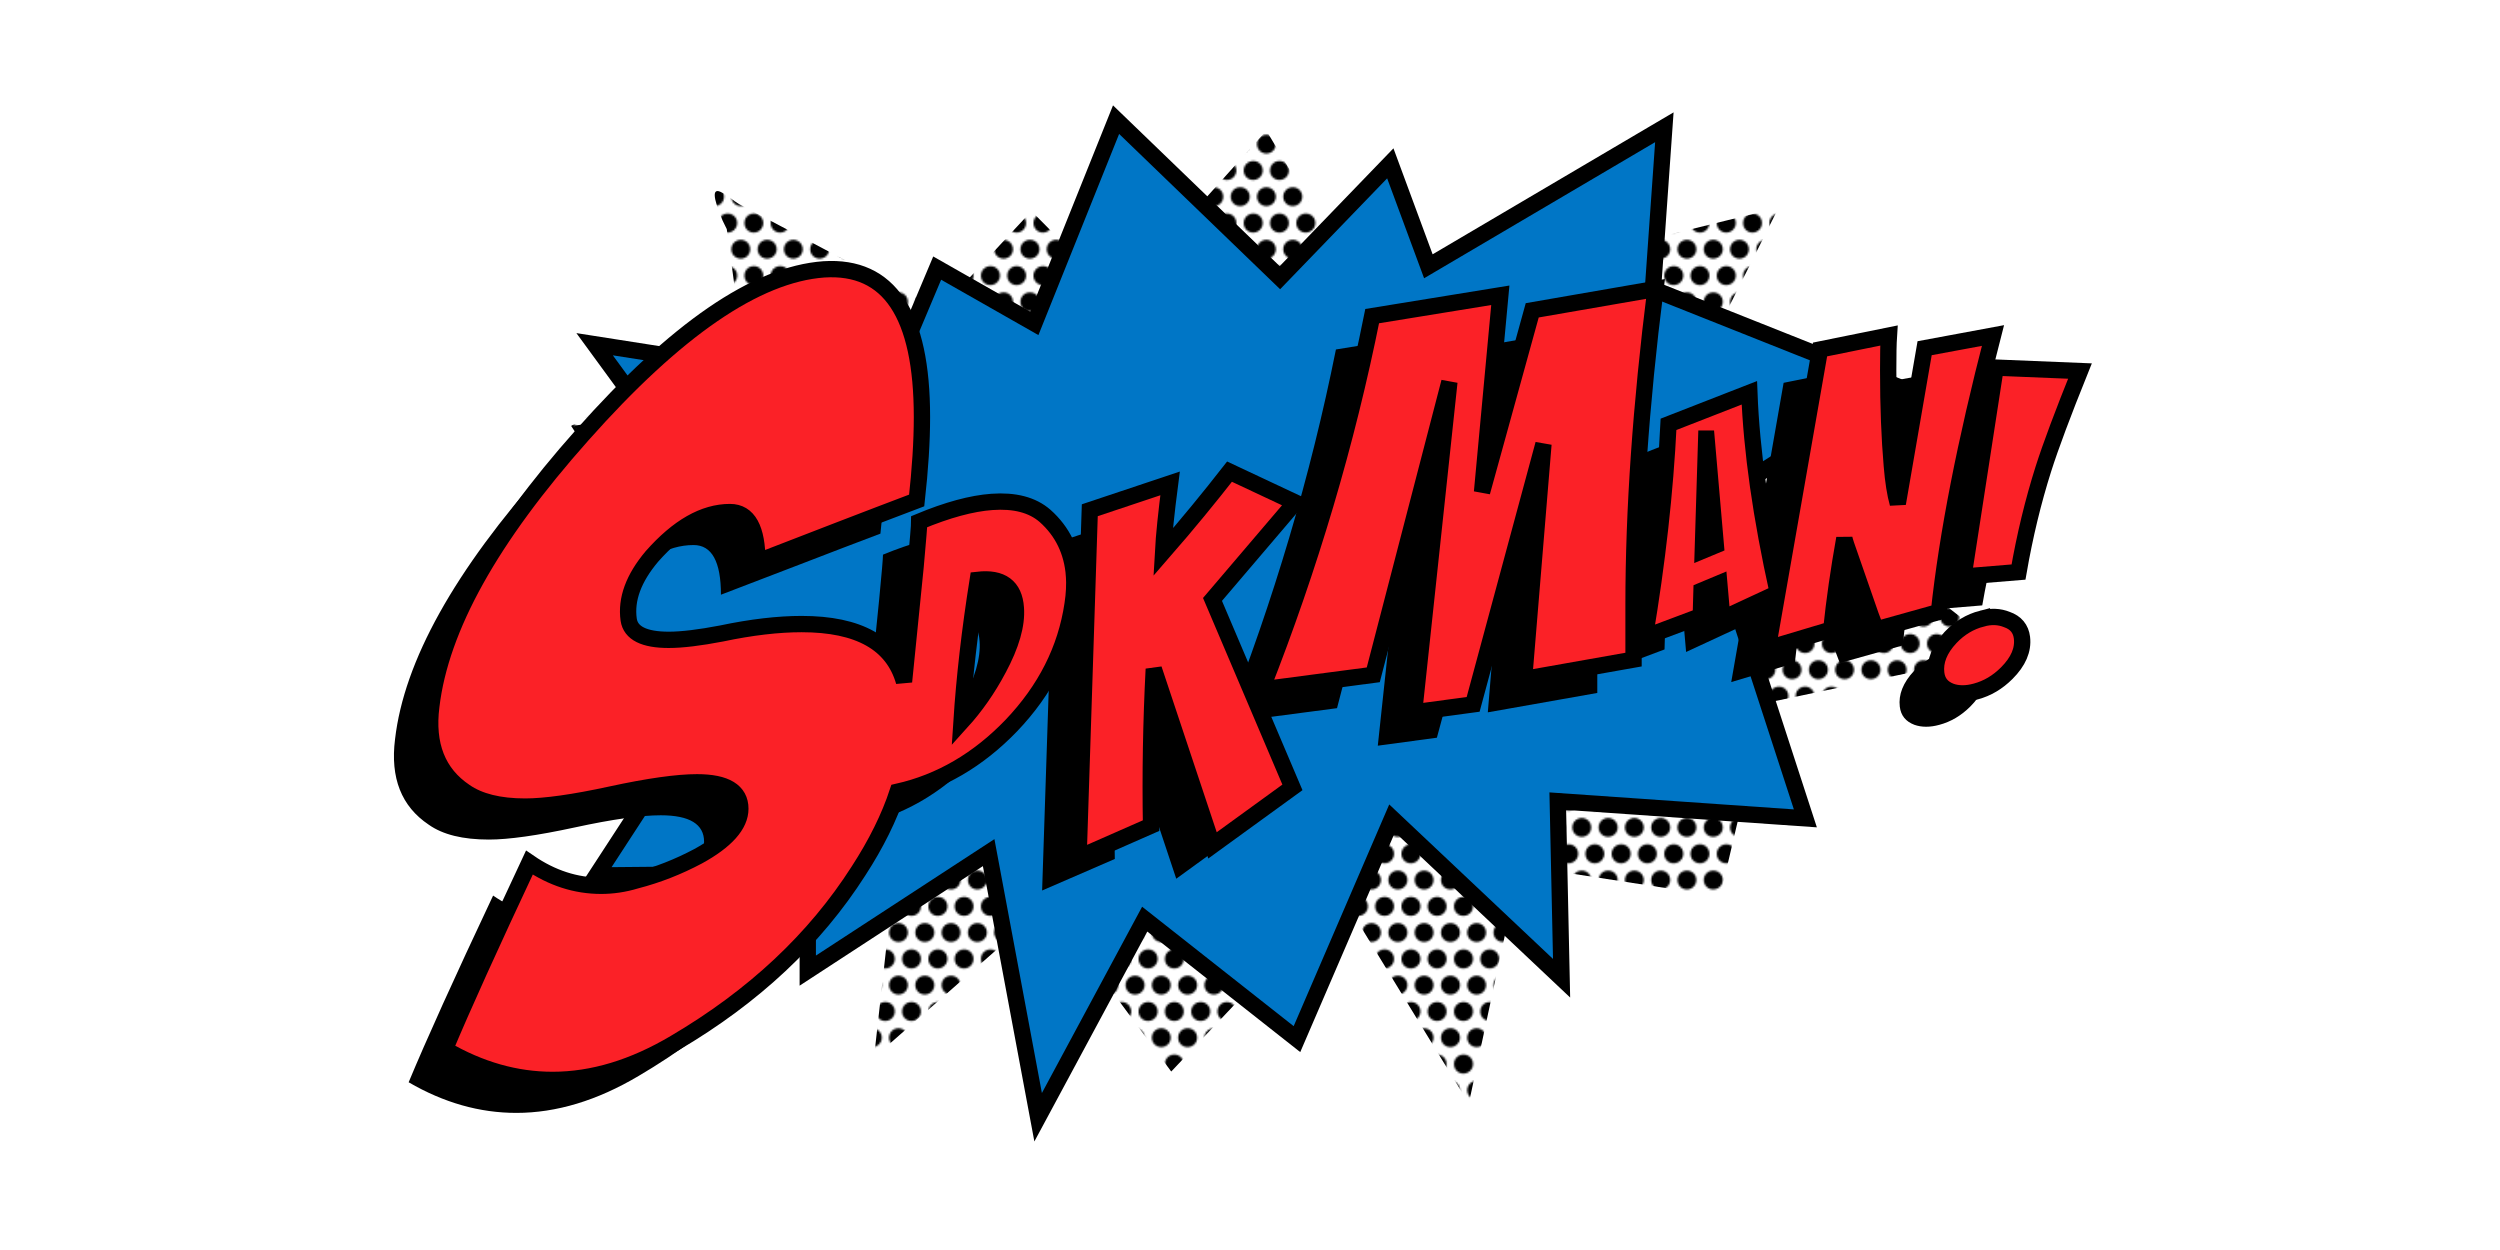 <?xml version="1.0" ?>
<svg xmlns="http://www.w3.org/2000/svg" xmlns:ns1="http://sodipodi.sourceforge.net/DTD/sodipodi-0.dtd" xmlns:ns2="http://www.inkscape.org/namespaces/inkscape" xmlns:ns3="http://www.w3.org/1999/xlink" version="1.1" id="Layer_1" x="0px" y="0px" viewBox="180 -120 120 60" xml:space="preserve" ns1:docname="sdkmanio-ar21.svg" width="120" height="60" ns2:version="1.3.2 (091e20e, 2023-11-25)">
  <rect width="120" height="60" rx="5" fill="white"/>
  <defs id="defs21"/>
  <ns1:namedview id="namedview21" pagecolor="#ffffff" bordercolor="#000000" borderopacity="0.25" ns2:showpageshadow="2" ns2:pageopacity="0.0" ns2:pagecheckerboard="0" ns2:deskcolor="#d1d1d1" ns2:zoom="7.5583333" ns2:cx="60" ns2:cy="30.033076" ns2:window-width="1656" ns2:window-height="905" ns2:window-x="34" ns2:window-y="25" ns2:window-maximized="0" ns2:current-layer="Layer_1"/>
  

  <style type="text/css" id="style1">
	.st0{fill:none;}
	.st1{fill:url(#SVGID_1_);}
	.st2{fill:#0076C6;}
	.st3{fill:none;stroke:#000000;stroke-width:9;}
	.st4{fill:#FB2127;stroke:#000000;stroke-width:9;}
</style>
  

  <pattern x="180" y="440" width="28.9" height="28.9" patternUnits="userSpaceOnUse" id="New_Pattern" viewBox="5.2 -34.1 28.9 28.9" style="overflow:visible">
    
	
    <g id="g7">
      
		
      <polygon class="st0" points="5.2,-34.1 34.1,-34.1 34.1,-5.2 5.2,-5.2   " id="polygon1"/>
      
		
      <path d="M32.1-5.2c0-2.9-2.3-5.2-5.2-5.2s-5.2,2.3-5.2,5.2S24,0,26.9,0S32.1-2.3,32.1-5.2z" id="path1"/>
      
		
      <path d="M17.7-5.2c0-2.9-2.3-5.2-5.2-5.2S7.2-8.1,7.2-5.2S9.6,0,12.5,0S17.7-2.3,17.7-5.2z" id="path2"/>
      
		
      <path d="M39.4-19.7c0-2.9-2.3-5.2-5.2-5.2s-5.2,2.3-5.2,5.2s2.3,5.2,5.2,5.2S39.4-16.8,39.4-19.7z" id="path3"/>
      
		
      <path d="M24.9-19.7c0-2.9-2.3-5.2-5.2-5.2s-5.2,2.3-5.2,5.2s2.3,5.2,5.2,5.2S24.9-16.8,24.9-19.7z" id="path4"/>
      
		
      <path d="M10.5-19.7c0-2.9-2.3-5.2-5.2-5.2S0-22.6,0-19.7s2.3,5.2,5.2,5.2S10.5-16.8,10.5-19.7z" id="path5"/>
      
		
      <path d="M32.1-34.1c0-2.9-2.3-5.2-5.2-5.2s-5.2,2.3-5.2,5.2s2.3,5.2,5.2,5.2S32.1-31.3,32.1-34.1z" id="path6"/>
      
		
      <path d="M17.7-34.1c0-2.9-2.3-5.2-5.2-5.2S7.2-37,7.2-34.1s2.3,5.2,5.2,5.2S17.7-31.3,17.7-34.1z" id="path7"/>
      
	
    </g>
    

  </pattern>
  

  <pattern id="SVGID_1_" ns3:href="#New_Pattern" patternTransform="matrix(0.087,0,0,0.087,208.728,1388.935)">
</pattern>
  

  <path class="st1" d="m 215.498,-110.191 9.595,5.073 4.417,-4.749 4.093,4.137 7.181,-8.003 5.922,9.936 7.286,-3.429 11.38,-2.808 -3.691,7.382 3.726,5.51 10.881,8.458 -11.546,2.432 -2.178,9.28 -9.613,-1.478 -2.449,11.423 -6.175,-10.111 -8.108,8.572 -5.922,-8.012 -8.344,7.338 1.443,-12.963 -10.907,2.449 1.443,-4.452 -10.715,-3.385 8.117,-5.965 -3.919,-6 4.338,-2.554 4.015,-0.394 -0.883,-6.499 -0.201,-0.411 c -1.023,-2.432 0.306,-1.05 0.813,-0.778 z" id="path8" style="stroke-width:0.087"/>
  

  <polygon class="st2" points="889.4,-18.9 1023.9,34.6 917.8,101.9 973.5,273.1 836.9,263.6 839,361.3 745.5,273.1 693,394.9 609,328.7 550.2,438 522.9,292 423.1,357.1 423.1,303.5 306.5,304.6 367.4,211.1 309.7,159.6 344.3,116.6 302.3,59.8 337,54.6 305.5,11.5 466.2,36.7 494.5,-30.5 548.1,0 593.2,-112.4 683.6,-25.2 744.5,-88.3 765.5,-31.5 895.7,-108.2 " id="polygon8" transform="matrix(0.087,0,0,0.087,182.05,-104.217)"/>
  

  <g id="g15" transform="matrix(0.087,0,0,0.087,182.05,-104.217)">
    
	
    <path d="m 462.2,113 c -12.4,4.7 -27.2,10.3 -44.2,16.9 l -43.8,16.8 c 0,-18.2 -5,-27.4 -15.1,-27.4 -14.4,0 -28.7,8.2 -43.1,24.5 -10.1,12 -14.4,23.7 -12.8,34.9 1.2,7.4 8.5,11.1 22.1,11.1 7.4,0 17.1,-1.2 29.1,-3.5 16.7,-3.5 31.4,-5.2 44.2,-5.2 32.6,0 51.6,11.3 57.1,33.8 1.5,7 2.3,14.4 2.3,22.1 0,24.8 -9.3,51.6 -27.9,80.3 -24.1,37.6 -57.8,69.3 -101.3,94.9 -22.9,13.6 -45.4,20.4 -67.5,20.4 -20.2,0 -40,-5.6 -59.4,-16.9 9.7,-23.3 25.2,-57.6 46.6,-103 12.4,8.5 25.6,12.8 39.6,12.8 6.2,0 12.6,-1 19.2,-2.9 12,-3.1 23.5,-7.6 34.3,-13.4 15.5,-8.5 23.3,-17.3 23.3,-26.2 0,-9.7 -8,-14.6 -23.9,-14.6 -10.9,0 -26.7,2.2 -47.4,6.7 -20.8,4.5 -36.6,6.7 -47.4,6.7 -14.4,0 -25.4,-2.7 -33.2,-8.2 -15.1,-10.1 -21.3,-25.8 -18.6,-47.2 5,-43.1 32.8,-92.9 83.3,-149.6 51.6,-58.2 96.1,-88.7 133.3,-91.4 36.1,-2.3 54.1,24.8 54.1,81.5 0,13.6 -1,29 -2.9,46.1 z" id="path9"/>
    
	
    <path d="m 463.6,124.6 c 15.6,-6.4 29,-10.1 40.1,-10.9 12.5,-0.9 22.3,1.7 29.3,7.7 9.7,8.7 15,19.7 16,33 0.4,4.9 0.1,10.1 -0.8,15.6 -3.7,24.9 -14.9,47.2 -33.8,66.9 -18.8,19.7 -40.5,32.1 -65.1,37.1 0.1,-3.1 0.9,-12.3 2.4,-27.6 l 9.8,-97.1 c 1.4,-14.5 2.1,-22.7 2.1,-24.7 z m 32.3,32.3 c -4.4,27.7 -7.4,53.9 -9,78.4 7.8,-8.5 14.5,-18.2 20.3,-29.1 7.1,-13.4 10.4,-24.6 9.7,-33.8 -0.8,-11.8 -7.8,-17 -21,-15.5 z" id="path10"/>
    
	
    <path d="M 557.7,118.5 602,103.7 c -2.1,16.1 -3.4,28.8 -3.9,38 13.5,-15.5 25.7,-30.4 36.7,-44.5 l 36.2,17 -45.6,53.5 44.1,103.7 -44.1,32 -32.4,-97.3 c -1.5,29.2 -2,58 -1.5,86.4 l -40.1,17.4 z" id="path11"/>
    
	
    <path d="m 652.5,217.4 c 26.6,-67.5 47,-136.2 61,-206 L 784.2,-0.1 774,108.5 801.8,8.2 l 68,-11.8 c -8.1,64.3 -12.1,122.3 -12.1,174 0,10.3 0,20.4 0,30.5 L 797.3,211.6 808,82 769.2,225.6 736.6,230 756.1,47.7 l -42,161.6 z" id="path12"/>
    
	
    <path d="m 863.9,188.5 c 6.9,-41.1 11.3,-80.2 13.1,-117.4 l 44.6,-17.4 c 1.2,31.8 6.4,68.6 15.7,110.4 l -30.6,14.2 -1.7,-19.5 -9.8,4.1 -0.4,14 z M 903.1,137.8 898,79 h -0.2 l -1.9,61.8 z" id="path13"/>
    
	
    <path d="m 960.5,29.8 38,-7.7 c -0.3,4.5 -0.4,11 -0.4,19.3 0,19.9 0.7,37.4 2,52.5 0.7,8.6 1.8,15.6 3.3,20.9 l 14.9,-85.6 37.7,-7 c -15.2,58.7 -25.2,109.5 -29.8,152.5 l -34.7,9.7 c -0.1,-0.3 -1.1,-2.9 -2.9,-7.7 l -11.4,-32.5 c -1.9,-5.3 -3,-8.6 -3.3,-10.1 -3.1,17.3 -5.5,34 -7.2,50.3 l -35.1,10.5 z" id="path14"/>
    
	
    <path d="m 1049.8,178.3 c 5,-1.4 9.6,-1.2 13.8,0.5 4.9,1.7 7.7,5.1 8.3,10 0.8,6.7 -2,13.2 -8.4,19.6 -5,5 -10.7,8.4 -17.1,10.1 -5.1,1.4 -9.7,1.4 -13.7,0 -4.8,-1.8 -7.5,-5.1 -8.1,-10 -0.8,-6.7 1.8,-13.3 7.9,-19.8 5,-5.2 10.8,-8.7 17.3,-10.4 z m 7.7,-138.5 46.5,1.9 c -9.3,23.1 -16.1,41.2 -20.2,54.1 -5.6,17.7 -10.2,36.6 -13.7,56.8 l -30.4,2.5 z" id="path15"/>
    

  </g>
  

  <polygon class="st3" points="888.4,-21.9 1022.9,31.6 916.8,98.9 972.5,270.1 835.9,260.6 838,358.3 744.5,270.1 692,391.9 608,325.7 549.2,435 521.9,289 422.1,354.1 422.1,300.5 305.5,301.6 366.4,208.1 308.7,156.6 343.3,113.6 301.3,56.8 336,51.6 304.5,8.5 465.2,33.7 493.5,-33.5 547.1,-3 592.2,-115.4 682.6,-28.2 743.5,-91.3 764.5,-34.5 894.7,-111.2 " id="polygon15" transform="matrix(0.087,0,0,0.087,182.05,-104.217)"/>
  

  <g id="g21" transform="matrix(0.087,0,0,0.087,182.05,-104.217)">
    
	
    <path class="st4" d="m 569,136.2 c -1,-13.3 -6.3,-24.4 -16,-33 -7,-6.1 -16.8,-8.6 -29.3,-7.7 -11.1,0.8 -24.5,4.4 -40.1,10.9 0,2 -0.7,10.2 -2,24.7 l -6.4,63.6 c -6.1,-21.2 -24.9,-31.8 -56.5,-31.8 -12.8,0 -27.6,1.7 -44.2,5.2 -12,2.3 -21.7,3.5 -29.1,3.5 -13.6,0 -21,-3.7 -22.1,-11.1 -1.6,-11.3 2.7,-22.9 12.8,-34.9 14.4,-16.3 28.7,-24.5 43.1,-24.5 10.1,0 15.1,9.1 15.1,27.4 L 438,111.6 c 17.1,-6.6 31.8,-12.2 44.2,-16.9 1.9,-17.1 2.9,-32.4 2.9,-46 0,-56.7 -18,-83.8 -54.1,-81.5 -37.3,2.7 -81.7,33.2 -133.3,91.4 -50.5,56.7 -78.2,106.5 -83.3,149.6 -2.7,21.3 3.5,37.1 18.6,47.2 7.8,5.4 18.8,8.2 33.2,8.2 10.9,0 26.7,-2.2 47.4,-6.7 20.8,-4.5 36.6,-6.7 47.4,-6.7 15.9,0 23.9,4.9 23.9,14.6 0,8.9 -7.8,17.7 -23.3,26.2 -10.9,5.8 -22.3,10.3 -34.3,13.4 -6.6,2 -13,2.9 -19.2,2.9 -14,0 -27.2,-4.3 -39.6,-12.8 -21.3,45.4 -36.9,79.8 -46.6,103 19.4,11.3 39.2,16.9 59.4,16.9 22.1,0 44.6,-6.8 67.5,-20.4 43.5,-25.6 77.2,-57.2 101.3,-94.9 9.8,-15.1 17,-29.7 21.6,-43.7 23.5,-5.3 44.4,-17.5 62.7,-36.5 18.8,-19.7 30.1,-42 33.8,-66.9 0.9,-5.8 1.1,-11 0.8,-15.8 z m -41.8,51.6 c -5.8,10.9 -12.6,20.6 -20.3,29.1 1.6,-24.6 4.6,-50.7 9,-78.4 13.2,-1.5 20.2,3.7 21,15.5 0.7,9.2 -2.5,20.4 -9.7,33.8 z" id="path16"/>
    
	
    <path class="st4" d="M 577.7,100.1 622,85.3 c -2.1,16.1 -3.4,28.8 -3.9,38 13.5,-15.5 25.7,-30.4 36.7,-44.5 l 36.2,17 -45.6,53.5 44.1,103.7 -44.1,32 -32.4,-97.3 c -1.5,29.2 -2,58 -1.5,86.4 l -40,17.6 z" id="path17"/>
    
	
    <path class="st4" d="m 672.5,199 c 26.6,-67.5 47,-136.2 61,-206 l 70.7,-11.5 -10.1,108.6 27.7,-100.3 68,-11.8 c -8.1,64.3 -12.1,122.3 -12.1,174 0,10.3 0,20.4 0,30.5 l -60.4,10.7 10.7,-129.6 -38.8,143.6 -32.6,4.4 19.5,-182.3 -42,161.6 z" id="path18"/>
    
	
    <path class="st4" d="M 883.9,170.1 C 890.8,129 895.2,89.9 897,52.7 l 44.6,-17.4 c 1.2,31.8 6.4,68.6 15.7,110.4 l -30.6,14.2 -1.7,-19.5 -9.8,4.1 -0.4,14 z M 923.1,119.4 918,60.6 h -0.2 l -1.9,61.8 z" id="path19"/>
    
	
    <path class="st4" d="m 980.6,11.4 38,-7.7 c -0.3,4.5 -0.4,11 -0.4,19.3 0,19.9 0.7,37.4 2,52.5 0.7,8.6 1.8,15.6 3.3,20.9 l 14.8,-85.7 37.7,-7 c -15.2,58.7 -25.2,109.5 -29.8,152.5 l -34.7,9.7 c -0.1,-0.3 -1.1,-2.9 -2.9,-7.7 l -11.3,-32.5 c -1.9,-5.3 -3,-8.6 -3.3,-10.1 -3.1,17.3 -5.5,34 -7.2,50.3 l -35.1,10.5 z" id="path20"/>
    
	
    <path class="st4" d="m 1069.9,159.9 c 5,-1.4 9.6,-1.2 13.8,0.5 4.9,1.7 7.7,5.1 8.3,10 0.8,6.7 -2,13.2 -8.4,19.6 -5,5 -10.7,8.4 -17.1,10.1 -5.1,1.4 -9.7,1.4 -13.7,0 -4.8,-1.8 -7.5,-5.1 -8.1,-10 -0.8,-6.7 1.8,-13.3 7.9,-19.8 4.9,-5.2 10.7,-8.7 17.3,-10.4 z m 7.6,-138.5 46.5,1.9 c -9.3,23.1 -16.1,41.2 -20.2,54.1 -5.6,17.7 -10.2,36.6 -13.7,56.8 l -30.4,2.5 z" id="path21"/>
    

  </g>
  

</svg>
